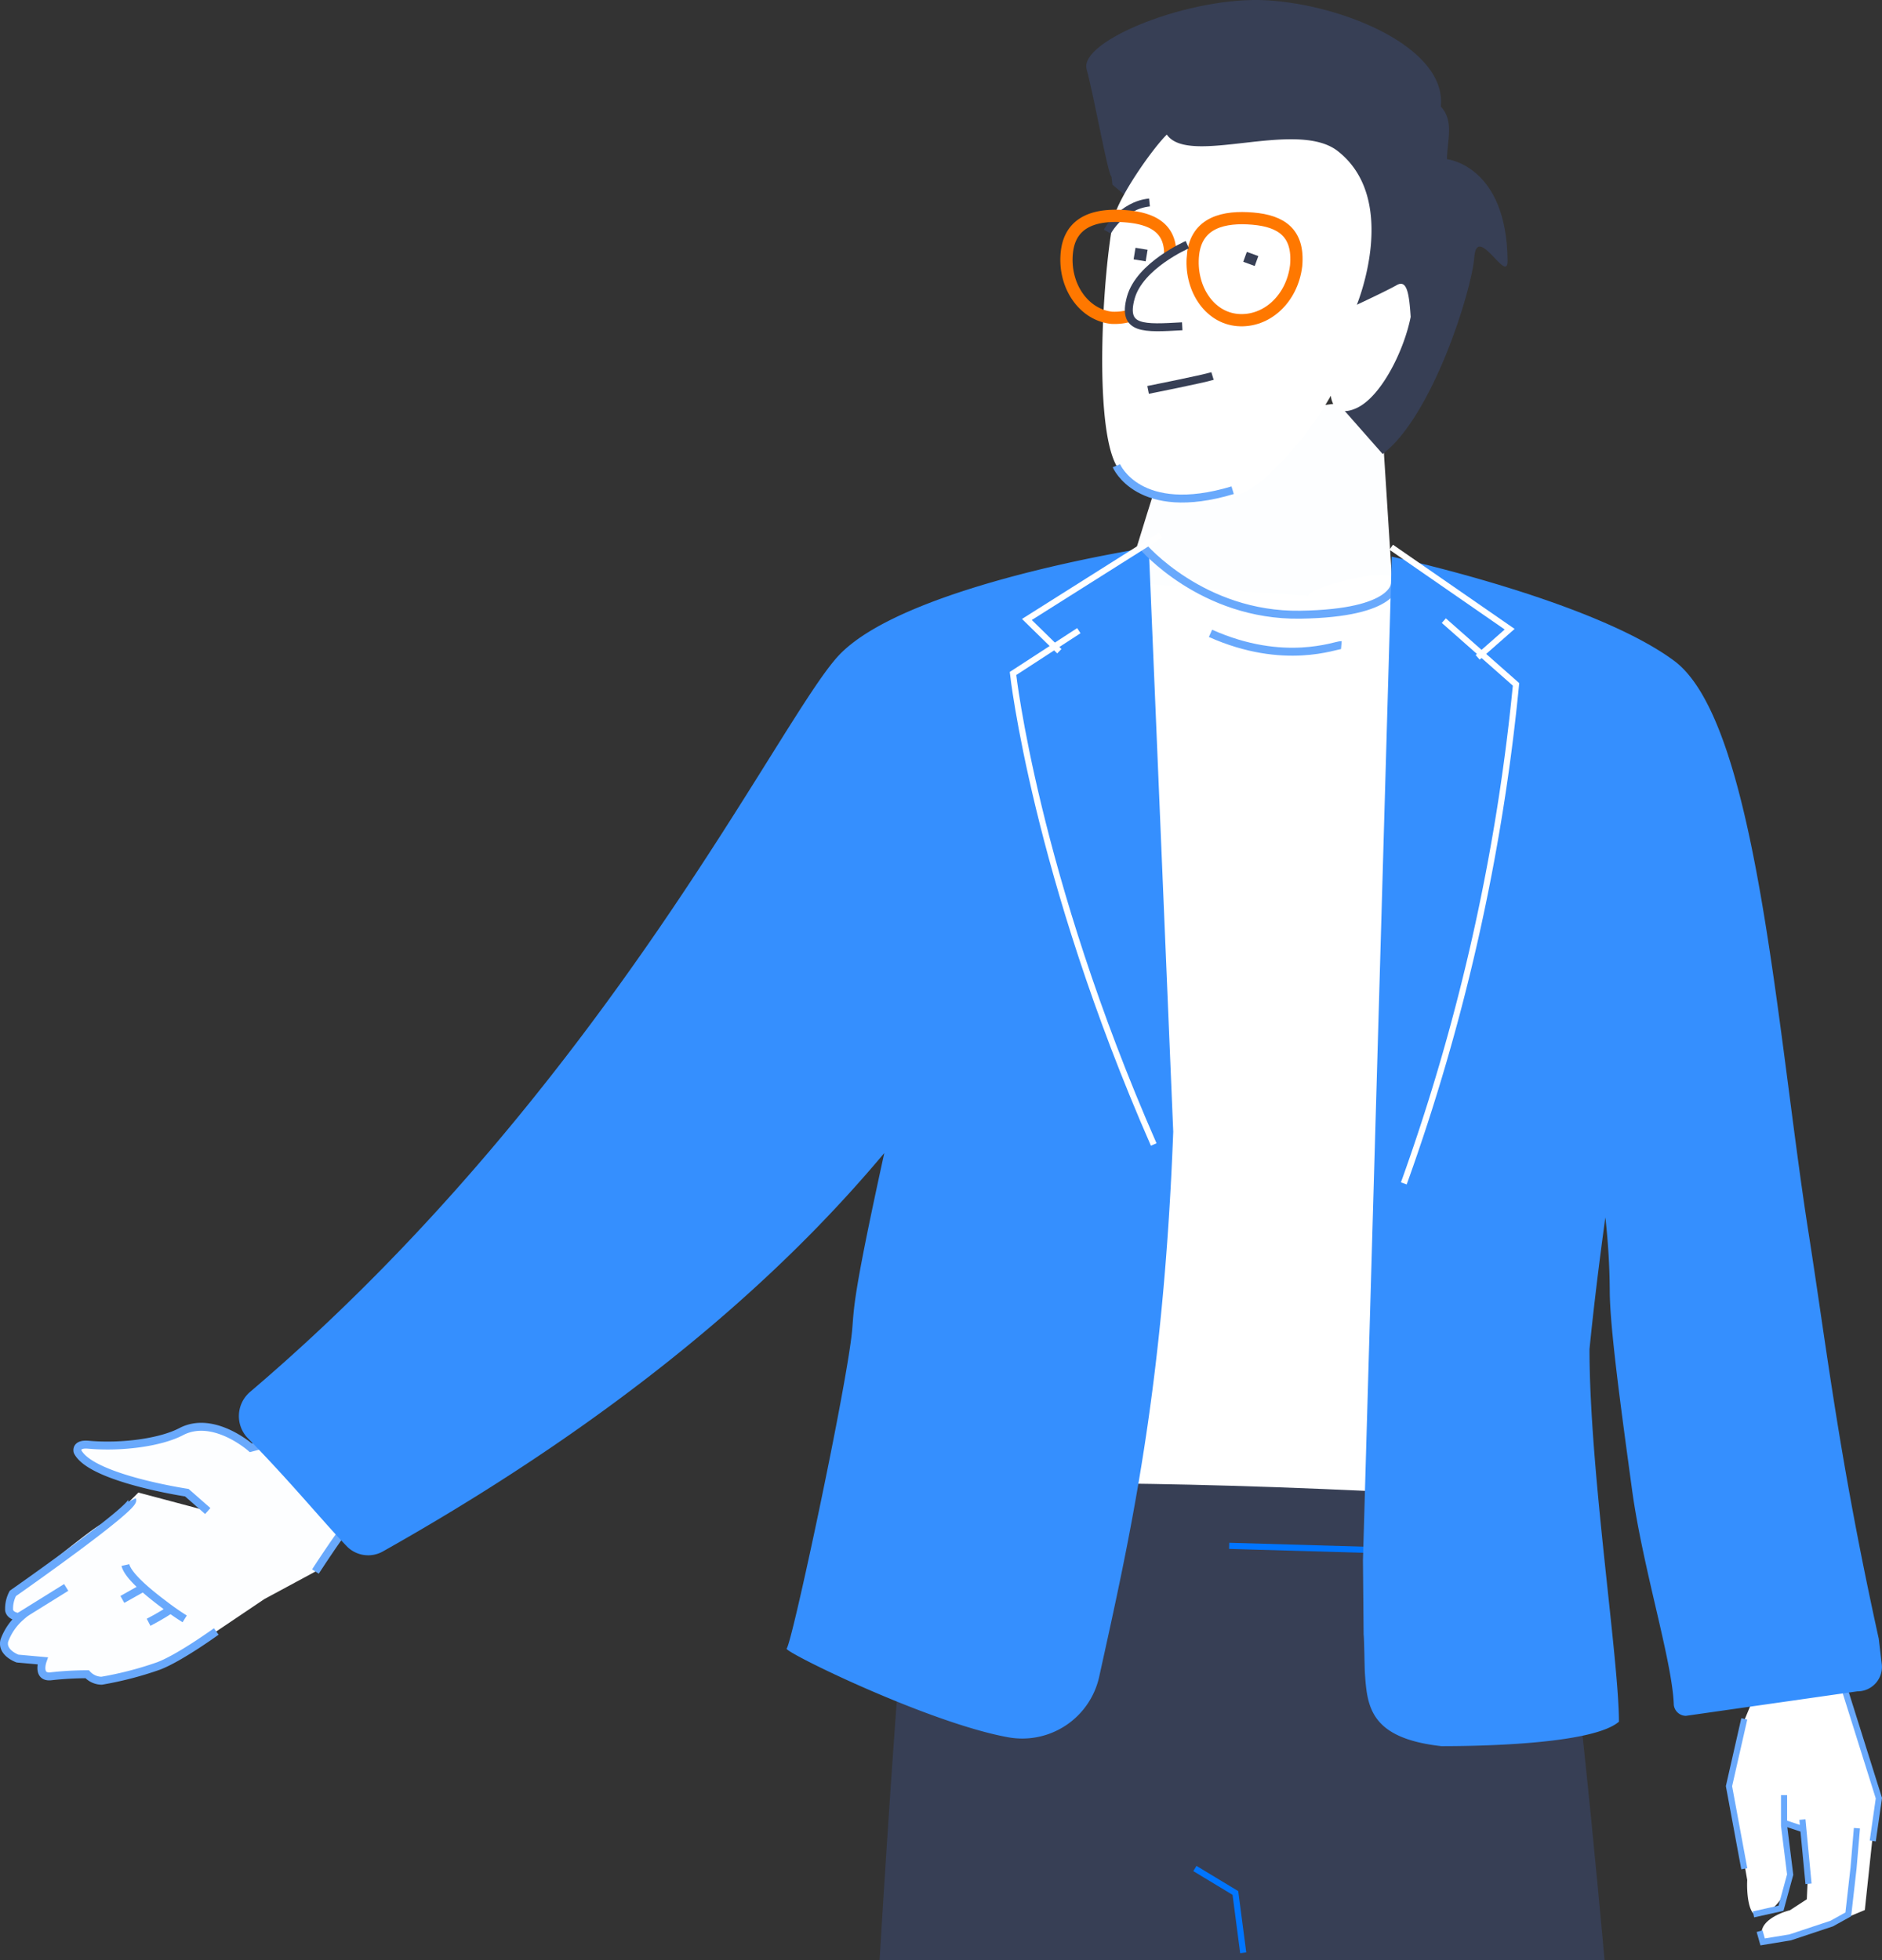 <svg xmlns="http://www.w3.org/2000/svg" viewBox="0 0 307.62 320.46"><rect x="0" y="0" width="307.62" height="320.46" fill="#333333" stroke="none"/><defs><style>.cls-1{fill:#fdfeff;}.cls-10,.cls-11,.cls-2,.cls-5,.cls-7,.cls-8,.cls-9{fill:none;}.cls-2,.cls-5{stroke:#69a9fc;}.cls-10,.cls-11,.cls-2,.cls-7,.cls-8,.cls-9{stroke-miterlimit:10;}.cls-2,.cls-7{stroke-width:1.3px;}.cls-3{fill:#fff;}.cls-4{fill:#373f55;}.cls-6{fill:#358ffe;}.cls-7,.cls-8{stroke:#373f55;}.cls-10,.cls-8{stroke-width:2px;}.cls-9{stroke:#0075ff;}.cls-10{stroke:#ff7800;}.cls-11{stroke:#fff;}</style></defs><g id="Layer_2" data-name="Layer 2"><g id="Layer_1-2" data-name="Layer 1"><path class="cls-1" d="M22.62,244s-5.21,5.26-6,5.19S2.1,260.49,2.1,260.49a5.33,5.33,0,0,0-.61,2.76c.24,1.11,1.84,1.11,1.84,1.11a9.43,9.43,0,0,0-2.62,3.85c-.5,2,2.16,2.93,2.16,2.93l4.1.37s-1,2.84,1.44,2.52a54.16,54.16,0,0,1,5.84-.33,3.24,3.24,0,0,0,2.37,1.06,56.92,56.92,0,0,0,9.29-2.41c3.47-1.31,9.44-5.64,9.44-5.64l7.87-5.3,8.34-4.5s3.91-6.05,5.79-8.27l-5.22-14.89L41,236.68s-6.1-5.41-11.38-2.64c-3.33,1.75-9.66,2.63-15.16,2.14-2.19-.2-1.78,1.12-1.78,1.12,2.15,4.37,17.86,6.72,17.86,6.72l3.42,3"/><path class="cls-2" d="M21.6,245.21c.6,1.22-19.5,15.28-19.5,15.28a5.33,5.33,0,0,0-.61,2.76c.24,1.11,1.84,1.11,1.84,1.11a9.43,9.43,0,0,0-2.62,3.85c-.5,2,2.16,2.93,2.16,2.93l4.1.37s-1,2.84,1.44,2.52a54.16,54.16,0,0,1,5.84-.33,3.24,3.24,0,0,0,2.37,1.06,56.92,56.92,0,0,0,9.29-2.41c3.47-1.31,9.44-5.64,9.44-5.64m16.21-9.8s3.91-6.05,5.79-8.27l-5.22-14.89L41,236.68s-6.1-5.41-11.38-2.64c-3.33,1.75-9.66,2.63-15.16,2.14-2.19-.2-1.78,1.12-1.78,1.12,2.15,4.37,17.86,6.72,17.86,6.72l3.42,3"/><path class="cls-2" d="M3.26,264.21l7.56-4.7"/><path class="cls-1" d="M30.19,264.65a41,41,0,0,1-3.38-2.36c-2.68-2-5.93-4.73-6.31-6.44"/><path class="cls-2" d="M30.19,264.65a41,41,0,0,1-3.38-2.36c-2.68-2-5.93-4.73-6.31-6.44"/><path class="cls-1" d="M27.71,263.21c-1.27.88-3.42,2-3.42,2Z"/><path class="cls-2" d="M27.71,263.21c-1.27.88-3.42,2-3.42,2"/><path class="cls-2" d="M23.13,259.71,20,261.47"/><path class="cls-1" d="M194,69.2c0,.18.42,3.28-2.73,3.21-1.6,4-9.83,31.4-9.83,31.4L200,117.68s17.76-12.41,17.92-13.87c1.55-7.78,12.05,3.56,10-2.91L225.63,65Z"/><path class="cls-3" d="M227.88,94.82c-.48-2.37-14.17,1.22-14,2.61l-26.88-2-9.37,17.64L165.12,247.21s21.06-2.83,52.6,0,38.92-5.28,38.92-5.28Z"/><path class="cls-4" d="M252.87,245.45c2.95,2.13,9.4,75,9.4,75H143.77s3.38-56.29,4.43-58.46,16.51-19.45,16.51-19.45S198.61,241.71,252.87,245.45Z"/><path class="cls-3" d="M284.38,283l2.16-5.19,13.84-5.94,1.17,4.17,5.26,17.47-2,18.74-4,1.67L296,315.71,291.61,317h-3.45c-1.16-2.6,2.46-4.23,4.42-4.72l2.75-1.79.18-4-.35-6.95L291.39,298a60.2,60.2,0,0,0,.85,7.3c.74,4.25-2.63,7.47-4.76,7.84-1.69.3-2-3.74-1.89-5.8L283,292.49C282.62,290.45,283.77,285.34,284.38,283Z"/><path class="cls-5" d="M287.61,315.7l.5,1.76,4.5-.74,6.79-2.26,2.71-1.5.86-7.59.55-6.5m-1.91-22.41,5.5,17.5-1,7"/><path class="cls-5" d="M294.61,297.46l1,10.5"/><path class="cls-5" d="M285.11,281l-2.5,11,2.5,13.5"/><path class="cls-5" d="M291.61,298l3,1"/><path class="cls-5" d="M291.61,293.46v5l1,8-1.5,5.5-4.5,1"/><path class="cls-6" d="M137.24,107c11.1-11.52,50.53-17.5,50.53-17.5l4,95.5c-1.62,42.5-7.14,66.58-12.12,89.19A12.88,12.88,0,0,1,164.75,284c-13-2.36-36.74-14-36.17-14.5.86-.78,9.85-42.9,10.7-52,.35-3.82,0-5,5.26-29-11.18,13.31-34.83,38.61-82,65.15a4.89,4.89,0,0,1-5.77-.78c-3.74-3.85-9.11-10.45-16.2-17.69a5.2,5.2,0,0,1,.36-7.68C99,178.06,127.6,117,137.24,107Z"/><path class="cls-4" d="M181.68,28.89c-.6-.36-2.8-12.92-4.07-17.58s17-12,29.49-11.26,29.38,7.71,28.41,17.36c2.2,2.4,1.05,5.44,1,8.61,0,0,9.75,1,9.91,16.55.05,4.12-5-6.16-5.44-.53S234.08,68.12,226,74.22L202.39,47.41,181.83,30.19"/><path class="cls-3" d="M190.72,22c-2.48,2.45-7.91,10.3-8.67,13.67-1.81,8.73-3.32,33.65.43,40.44s16.87,8.34,23.77,2.49a54.89,54.89,0,0,0,11.28-13.91s.25,3.88,4.25,2,7.71-9.37,8.8-14.88c-.25-3.88-.62-6.15-2.28-5.2s-6.52,3.21-6.52,3.21,7.14-17.23-3.21-25.19C211.75,19.47,194.33,27.24,190.72,22Z"/><path class="cls-2" d="M182.48,76.14s3.62,8.63,19,4"/><path class="cls-7" d="M198.19,61.47c-1.71.52-10.53,2.27-10.53,2.27"/><path class="cls-2" d="M228.05,95.21s.47,5.05-15.55,5.28-25.7-11.15-25.7-11.15"/><path class="cls-8" d="M204.15,43.14l.59-1.62"/><path class="cls-8" d="M186.28,42.56l.31-1.89"/><path class="cls-9" d="M238.16,253.79l-37.25-1.08"/><path class="cls-9" d="M203.21,319.24l-1.28-9.78-6.62-4"/><path class="cls-9" d="M229.05,245c.3.55,3.1,8.47-1.85,12.3"/><path class="cls-9" d="M233.62,251.08l-5.79-.52"/><path class="cls-7" d="M181,37.86s2.34-4.3,6.89-4.76"/><path class="cls-10" d="M185.35,51.39a9,9,0,0,1-3.67.56c-4.59-.51-7.86-5.29-7.3-10.67s5.15-6.32,9.8-5.91,7.71,2.27,7,7.6"/><path class="cls-10" d="M211.86,43.43c-.65,5.41-4.82,9.27-9.55,8.89S194.44,47,195,41.65s5.14-6.31,9.79-5.91S212.34,38.07,211.86,43.43Z"/><path class="cls-2" d="M219.25,105.46c-.83-.07-9.29,3.48-21.39-1.92"/><path class="cls-3" d="M193.24,53.34c-6.28.35-9.86.62-8.41-4.67S194.07,40,194.07,40"/><path class="cls-7" d="M193.24,53.34c-6.28.35-9.86.62-8.41-4.67S194.07,40,194.07,40"/><path class="cls-6" d="M227.49,91s32.58,7,46.12,17,16.77,60.18,22,93.5c3,19.12,5,37,11.48,66.39.16,1.35.32,2.73.49,4.13a4,4,0,0,1-4,4.48l-28,4a2,2,0,0,1-2-2c-.31-7.23-5.08-22.21-6.82-35-1.84-13.47-3.64-26.67-3.64-32.56a112.92,112.92,0,0,0-.72-11.92c-1.1,8-2,15.58-2.59,21.54,0,19.88,4.81,50.62,4.81,60.9-4.3,3.72-23,4-29,4-11.76-1.3-12.14-6.55-12.52-11.9-.06-.79-.11-5.58-.21-6.36l-.11-12.11Z"/><path class="cls-11" d="M227.4,89.46l19.36,13.4-5.23,4.6"/><path class="cls-11" d="M236,101.46l11.8,10.42a337.58,337.58,0,0,1-18.34,81.58"/><path class="cls-11" d="M189.74,87.45l-21.89,13.82,5.3,5.19"/><path class="cls-11" d="M176.34,103.1l-10.76,7s3.6,32.76,23,77"/></g></g></svg>